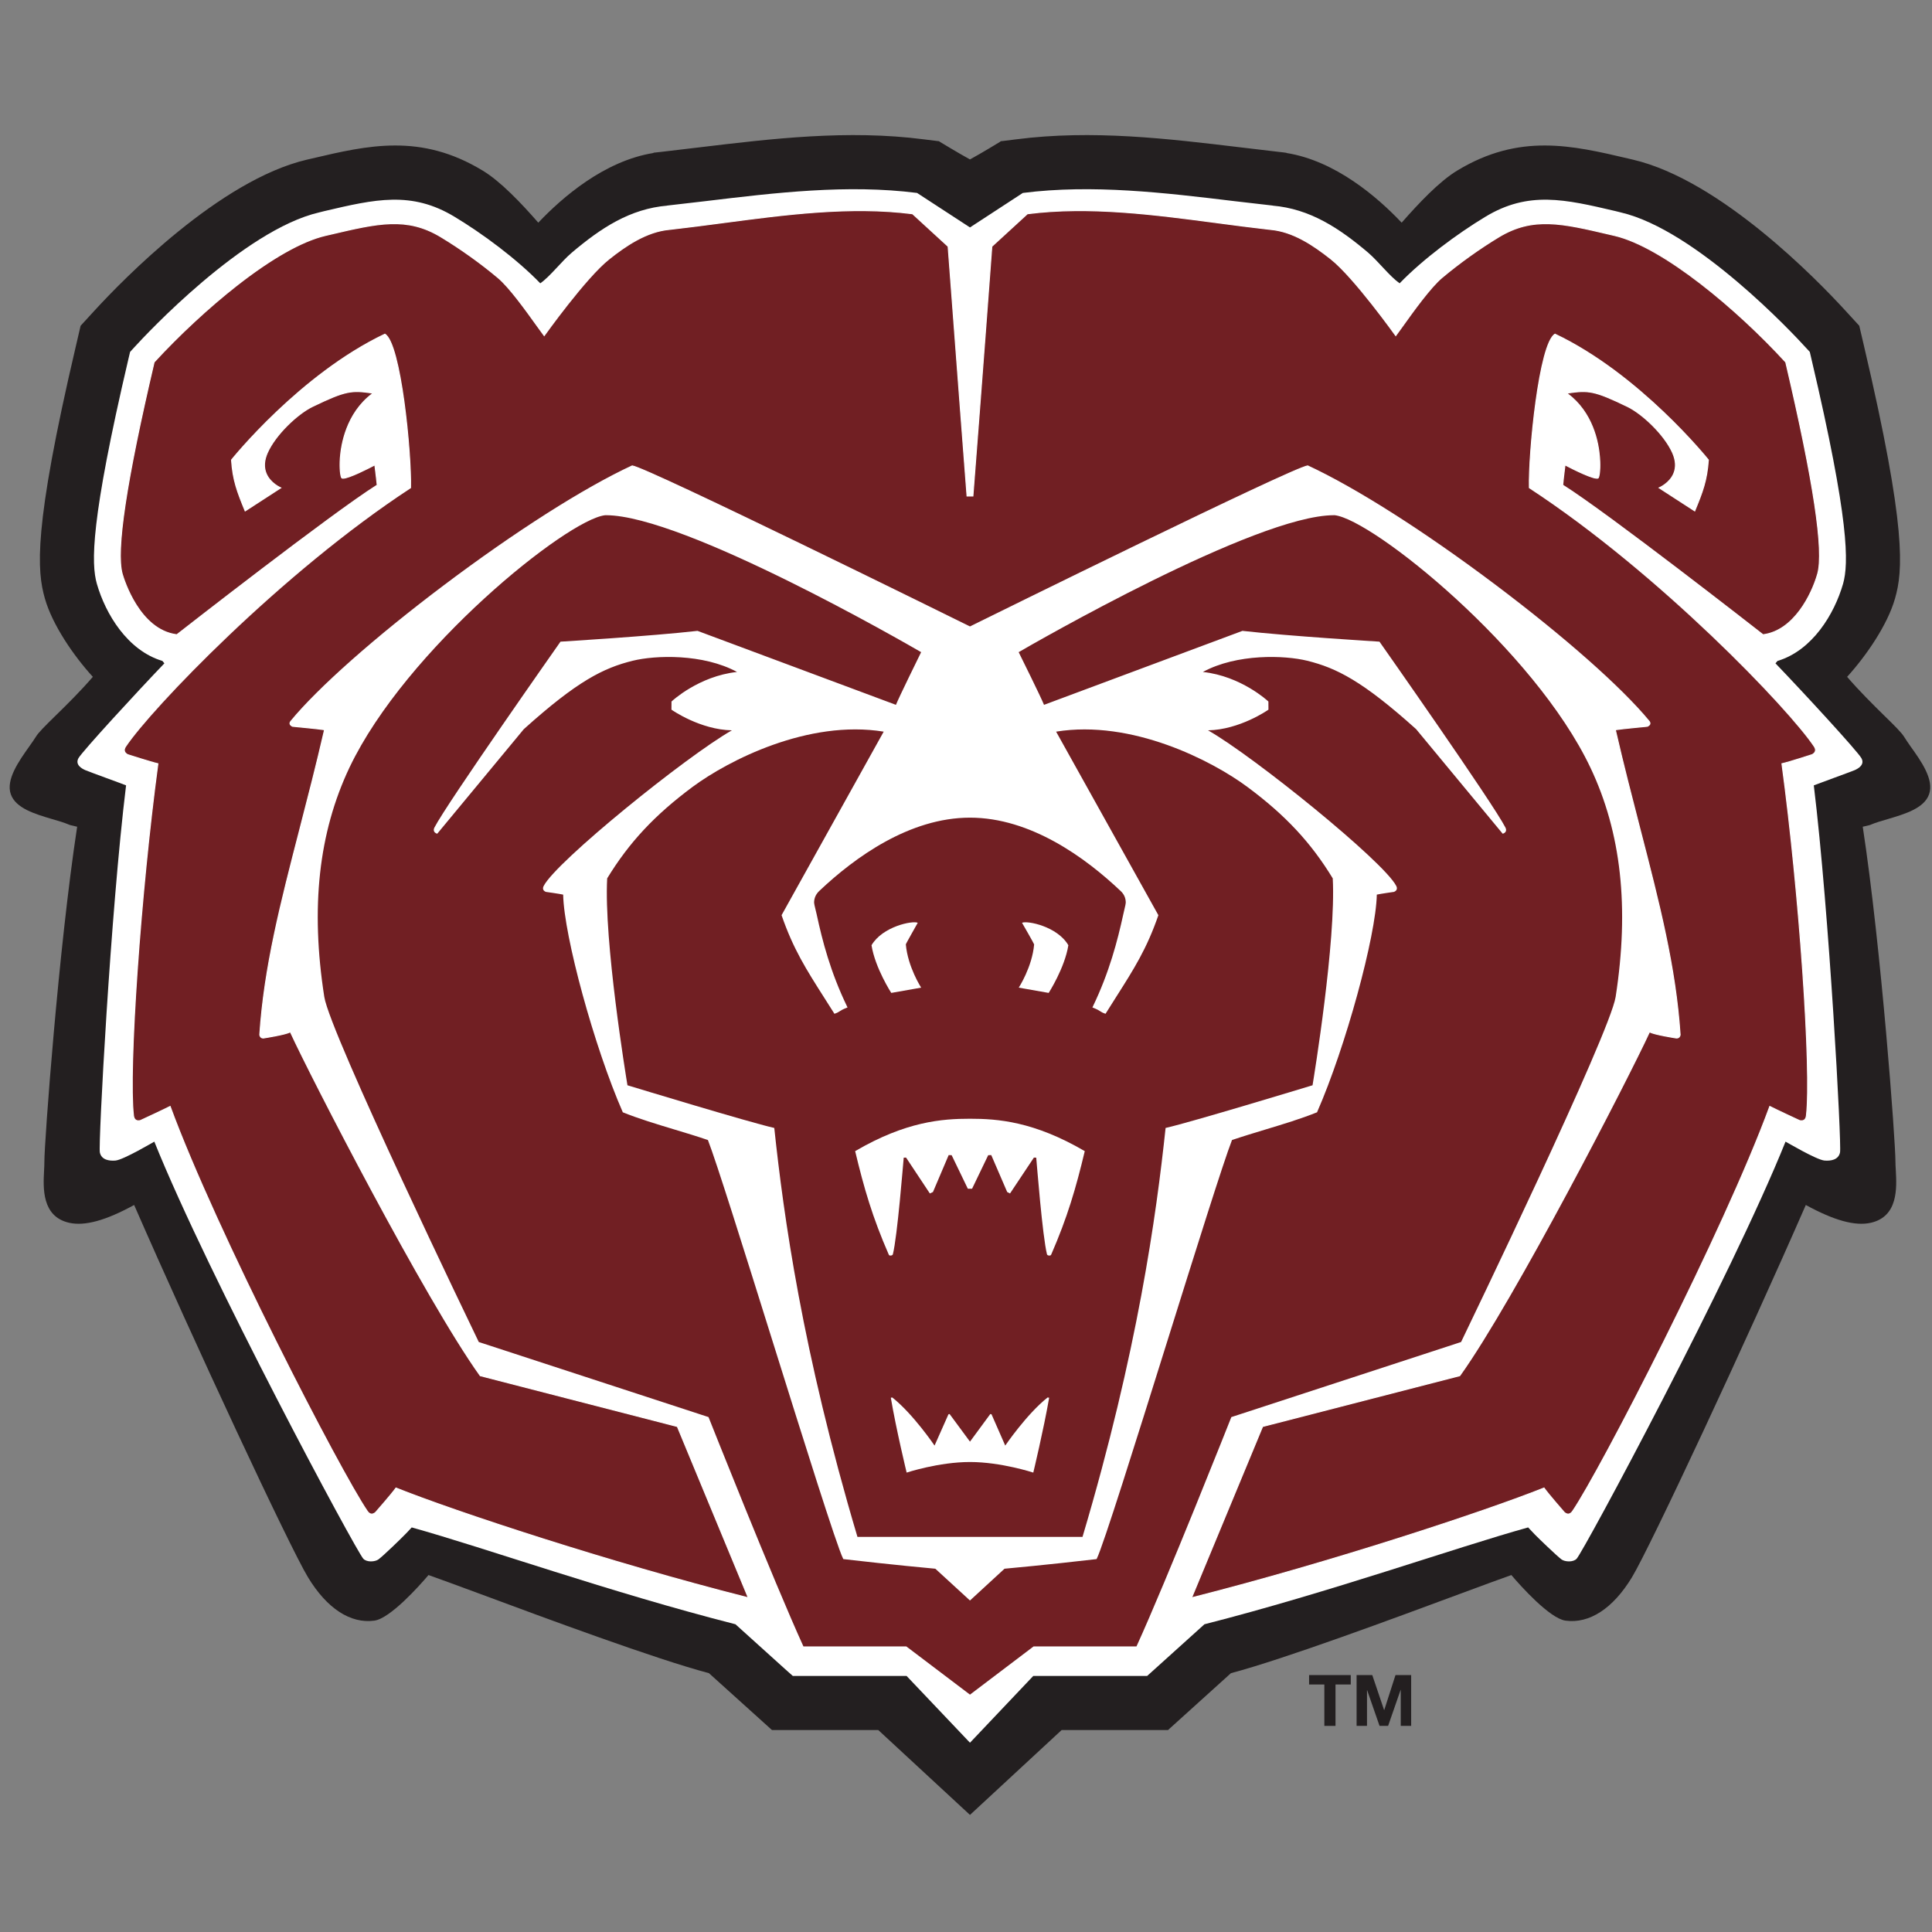 <?xml version="1.0" encoding="UTF-8"?>
<svg width="200px" height="200px" viewBox="0 0 200 200" version="1.1" xmlns="http://www.w3.org/2000/svg" xmlns:xlink="http://www.w3.org/1999/xlink">
    <rect x="0" y="0" width="200" height="200" fill="#808080" stroke="none"/>
    <!-- Generator: Sketch 54.1 (76490) - https://sketchapp.com -->
    <title>missouri-st</title>
    <desc>Created with Sketch.</desc>
    <g id="missouri-st" stroke="none" stroke-width="1" fill="none" fill-rule="evenodd">
        <g id="missouri-st_BGD" transform="translate(0, 0)">
            <g id="missouri-st" transform="translate(1, 13)">
                <g id="g10" transform="translate(99.5, 87.878) scale(-1, 1) rotate(-180) translate(-99.5, -87.878) translate(0, 0.878)" fill-rule="nonzero">
                    <g id="g12">
                        <path d="M30.76,171.347 L31.296,171.471 C37.074,172.829 42.533,174.114 48.947,170.23 C50.83,169.101 52.965,166.837 54.723,164.828 C57.198,167.44 61.556,171.225 66.648,172.04 L66.646,172.069 L67.378,172.148 L71.349,172.618 C78.924,173.525 86.747,174.471 94.636,173.453 L96.047,173.278 L96.199,173.262 L96.328,173.175 C96.354,173.162 98.236,172.015 99.412,171.374 C100.59,172.015 102.47,173.162 102.488,173.175 L102.614,173.262 L102.784,173.278 L104.187,173.453 C112.077,174.471 119.899,173.525 127.467,172.618 L131.445,172.148 C131.445,172.148 132.178,172.069 132.178,172.058 L132.178,172.04 C137.273,171.225 141.625,167.44 144.1,164.828 C145.864,166.837 147.993,169.101 149.865,170.23 C156.285,174.114 161.747,172.829 167.533,171.471 L168.058,171.347 C177.104,169.229 187.138,158.884 189.995,155.765 L191.471,154.156 L191.966,152.037 C196.405,133.112 195.991,128.754 195.167,125.905 C194.389,123.18 192.187,119.985 190.213,117.811 C191.46,116.362 192.855,114.98 193.997,113.856 C195.204,112.681 195.838,112.044 196.111,111.608 C196.276,111.329 196.529,110.984 196.782,110.608 C197.88,109.081 199.232,107.163 198.7,105.662 C198.194,104.198 196.183,103.61 194.412,103.084 C193.77,102.898 193.159,102.718 192.708,102.527 C192.61,102.473 192.481,102.444 191.831,102.295 C193.76,89.671 195.224,69.622 195.215,67.652 C195.215,67.378 195.234,67.056 195.255,66.708 C195.348,64.929 195.518,61.948 192.672,61.298 C191.047,60.932 188.882,61.525 185.937,63.139 C179.785,49.056 169.835,27.733 167.939,24.598 C165.975,21.359 163.526,19.771 161.059,20.111 C159.431,20.336 156.43,23.68 155.455,24.83 C154.504,24.5 152.547,23.773 150.16,22.891 C143.357,20.369 132.038,16.161 126.425,14.671 L120.113,8.968 L119.915,8.785 L119.621,8.785 L108.9,8.785 L99.412,0 L89.918,8.785 L78.914,8.785 L72.39,14.671 C66.78,16.161 55.455,20.369 48.664,22.891 C46.266,23.773 44.316,24.5 43.358,24.83 C42.383,23.68 39.389,20.336 37.757,20.111 C35.29,19.771 32.846,21.359 30.883,24.598 C28.98,27.733 19.033,49.056 12.886,63.139 C9.939,61.525 7.776,60.932 6.152,61.298 C3.304,61.948 3.469,64.929 3.563,66.708 C3.583,67.056 3.594,67.378 3.594,67.652 C3.594,69.622 5.058,89.671 6.987,102.295 C6.342,102.444 6.208,102.473 6.105,102.527 C5.656,102.718 5.058,102.898 4.406,103.084 C2.635,103.61 0.626,104.198 0.118,105.662 C-0.41,107.163 0.948,109.081 2.031,110.608 C2.294,110.984 2.542,111.329 2.715,111.608 C2.972,112.044 3.62,112.681 4.816,113.856 C5.966,114.98 7.363,116.362 8.611,117.811 C6.626,119.985 4.429,123.18 3.65,125.908 C2.833,128.754 2.413,133.112 6.852,152.037 L7.345,154.156 L8.82,155.765 C11.685,158.884 21.72,169.229 30.76,171.347" id="path14" fill="#231F20"></path>
                        <path d="M99.412,7.472 L92.847,14.387 L81.069,14.387 L80.285,15.084 L75.134,19.735 C62.138,23.046 49.303,27.62 41.62,29.76 C41.326,29.435 41.063,29.161 40.913,29.012 C40.498,28.584 38.727,26.862 38.178,26.449 C37.822,26.191 36.963,26.132 36.607,26.521 C35.87,27.308 20.601,55.703 14.975,69.696 C14.918,69.673 11.803,67.819 10.958,67.739 C10.303,67.685 9.498,67.799 9.336,68.582 C9.168,69.415 10.442,93.446 12.051,106.577 C11.77,106.699 8.194,107.993 7.842,108.148 C7.456,108.313 6.76,108.715 7.116,109.383 C7.497,110.076 13.196,116.27 16.016,119.209 L15.815,119.456 C12.211,120.534 9.931,124.296 9.026,127.444 C8.431,129.533 8.361,133.942 12.303,150.758 L12.468,151.45 L12.951,151.978 C14.077,153.216 24.2,164.067 32.036,165.888 L32.57,166.022 C37.809,167.251 41.593,168.141 46.06,165.434 C48.942,163.702 52.503,161.061 54.929,158.55 C55.961,159.271 57.08,160.775 58.188,161.721 C61.179,164.253 64.204,166.269 68.102,166.594 L68.033,166.594 L72.003,167.053 C79.244,167.925 86.723,168.822 93.935,167.905 L99.412,164.335 L104.883,167.905 C112.097,168.822 119.58,167.925 126.81,167.053 L130.79,166.594 L130.713,166.594 C134.611,166.269 137.644,164.253 140.635,161.721 C141.728,160.775 142.862,159.271 143.889,158.55 C146.313,161.061 149.884,163.702 152.758,165.434 C157.224,168.141 161.009,167.251 166.248,166.022 L166.784,165.888 C174.613,164.067 184.741,153.216 185.86,151.978 L186.35,151.45 L186.51,150.758 C190.465,133.942 190.382,129.533 189.794,127.444 C188.887,124.296 186.605,120.534 183.006,119.456 L182.796,119.209 C185.622,116.27 191.331,110.076 191.698,109.383 C192.063,108.715 191.368,108.313 190.985,108.148 C190.624,107.993 187.059,106.699 186.764,106.577 C188.366,93.446 189.65,69.415 189.48,68.582 C189.317,67.799 188.515,67.685 187.865,67.739 C187.02,67.819 183.9,69.673 183.838,69.696 C178.215,55.703 162.95,27.308 162.216,26.521 C161.855,26.132 160.994,26.191 160.643,26.449 C160.104,26.862 158.322,28.584 157.9,29.012 C157.758,29.161 157.502,29.435 157.193,29.76 C149.514,27.62 136.675,23.046 123.684,19.735 L118.528,15.084 L117.754,14.387 L116.697,14.387 L105.966,14.387 L99.412,7.472" id="path16" fill="#FFFFFF"></path>
                        <path d="M99.412,12.356 L92.796,17.365 L82.121,17.365 C78.98,24.237 72.29,41.12 72.29,41.12 L48.509,48.891 C48.509,48.891 33.101,80.765 32.495,84.674 C31.084,93.724 31.827,101.532 35.107,108.452 C40.877,120.565 57.58,134.153 61.631,134.618 C69.936,134.734 94.456,120.398 94.456,120.398 C94.456,120.398 92.066,115.542 91.79,114.815 L71.194,122.494 C66.393,121.947 57.064,121.38 57.064,121.38 C57.064,121.38 45.353,104.724 44.038,102.176 C43.837,101.769 44.237,101.66 44.237,101.66 L53.171,112.448 C58.469,117.218 61.249,118.755 64.49,119.554 C66.563,120.065 71.787,120.431 75.549,118.265 C71.426,117.915 68.59,115.223 68.59,115.223 L68.584,114.454 C68.584,114.454 71.653,112.289 75.061,112.35 C70.621,109.958 56.662,98.69 55.352,96.132 C55.141,95.738 55.537,95.622 55.537,95.622 C55.537,95.622 57.008,95.418 57.374,95.328 C57.425,91.259 60.437,79.858 63.531,72.793 C66.202,71.715 69.433,70.916 72.341,69.923 C74.205,65.171 85.073,29.105 86.35,26.552 C91.676,25.933 95.859,25.557 95.859,25.557 L99.412,22.298 L102.954,25.557 C102.954,25.557 107.152,25.933 112.468,26.552 C113.737,29.105 124.613,65.171 126.479,69.923 C129.393,70.916 132.619,71.715 135.282,72.793 C138.382,79.858 141.398,91.259 141.452,95.328 C141.81,95.418 143.27,95.622 143.27,95.622 C143.27,95.622 143.681,95.738 143.471,96.132 C142.166,98.69 128.202,109.958 123.759,112.35 C127.17,112.289 130.234,114.454 130.234,114.454 L130.228,115.223 C130.228,115.223 127.392,117.915 123.272,118.265 C127.026,120.431 132.26,120.065 134.333,119.554 C137.572,118.755 140.346,117.218 145.653,112.448 L154.583,101.66 C154.583,101.66 154.981,101.769 154.775,102.176 C153.475,104.724 141.761,121.38 141.761,121.38 C141.761,121.38 132.436,121.947 127.629,122.494 L107.033,114.815 C106.763,115.542 104.352,120.398 104.352,120.398 C104.352,120.398 128.89,134.734 137.183,134.618 C141.241,134.153 157.951,120.565 163.706,108.452 C166.997,101.532 167.728,93.724 166.326,84.674 C165.717,80.765 150.304,48.891 150.304,48.891 L126.526,41.12 C126.526,41.12 119.843,24.237 116.697,17.365 L106.023,17.365 L99.412,12.356" id="path18" fill="#711F23"></path>
                        <path d="M99.412,12.26 L99.365,12.295 L92.77,17.29 L82.072,17.29 L82.051,17.333 C79.013,23.984 72.568,40.212 72.232,41.058 L48.455,48.829 L48.441,48.858 C48.286,49.178 33.02,80.787 32.419,84.663 C30.975,93.928 31.832,101.72 35.038,108.485 C40.905,120.8 57.673,134.242 61.622,134.693 C61.655,134.693 61.689,134.694 61.722,134.694 C70.057,134.694 94.25,120.606 94.495,120.464 L94.555,120.428 L94.524,120.364 C94.5,120.316 92.133,115.504 91.861,114.789 L91.834,114.717 L71.184,122.416 C66.582,121.893 57.75,121.346 57.105,121.307 C56.543,120.506 45.377,104.604 44.106,102.142 C44.054,102.037 44.044,101.949 44.075,101.879 C44.106,101.812 44.17,101.771 44.213,101.751 L53.112,112.497 C58.681,117.511 61.4,118.871 64.472,119.629 C66.869,120.219 72.01,120.391 75.586,118.331 L75.797,118.21 L75.555,118.189 C71.703,117.862 68.947,115.444 68.665,115.189 L68.661,114.494 C68.993,114.269 71.816,112.425 74.919,112.425 C74.966,112.425 75.013,112.426 75.06,112.426 L75.097,112.283 C73.04,111.175 68.613,107.944 64.081,104.244 C59.323,100.36 56.004,97.238 55.42,96.098 C55.366,95.996 55.353,95.911 55.381,95.843 C55.425,95.737 55.557,95.696 55.559,95.695 C55.608,95.689 57.026,95.492 57.392,95.402 L57.449,95.388 L57.45,95.328 C57.503,91.1 60.656,79.559 63.588,72.852 C65.197,72.205 67.044,71.647 68.83,71.108 C70.005,70.753 71.218,70.387 72.365,69.995 L72.399,69.984 L72.412,69.952 C73.29,67.714 76.106,58.722 79.086,49.201 C82.331,38.835 85.685,28.119 86.4,26.623 C91.646,26.015 95.823,25.637 95.865,25.633 L95.891,25.631 L95.91,25.614 L99.412,22.401 L102.922,25.631 L102.948,25.633 C102.989,25.637 107.183,26.015 112.418,26.623 C113.124,28.112 116.456,38.747 119.678,49.036 C122.684,58.634 125.524,67.701 126.408,69.952 L126.421,69.984 L126.455,69.995 C127.594,70.384 128.8,70.748 129.964,71.1 C131.757,71.642 133.612,72.201 135.225,72.852 C138.161,79.556 141.319,91.097 141.376,95.329 L141.377,95.387 L141.434,95.402 C141.791,95.492 143.193,95.688 143.259,95.697 C143.257,95.697 143.394,95.74 143.439,95.848 C143.467,95.915 143.456,95.999 143.405,96.097 C142.821,97.238 139.502,100.36 134.743,104.244 C130.21,107.944 125.782,111.175 123.723,112.283 L123.76,112.426 C123.808,112.426 123.854,112.425 123.901,112.425 C127.008,112.425 129.825,114.269 130.157,114.494 L130.152,115.189 C129.871,115.444 127.115,117.862 123.265,118.189 L123.023,118.21 L123.233,118.331 C126.803,120.392 131.949,120.219 134.351,119.629 C137.415,118.872 140.132,117.513 145.704,112.505 L154.607,101.751 C154.65,101.772 154.713,101.812 154.741,101.878 C154.772,101.947 154.76,102.036 154.706,102.142 C153.451,104.604 142.283,120.506 141.72,121.307 C141.076,121.346 132.246,121.893 127.638,122.416 L106.988,114.717 L106.962,114.789 C106.696,115.504 104.308,120.315 104.283,120.364 L104.252,120.427 L104.313,120.464 C104.558,120.606 128.768,134.694 137.083,134.694 C137.118,134.694 137.15,134.694 137.183,134.693 C141.149,134.24 157.923,120.8 163.774,108.485 C166.981,101.74 167.84,93.948 166.4,84.663 C165.797,80.787 150.527,49.178 150.372,48.858 L150.358,48.829 L150.327,48.819 L126.584,41.058 C126.247,40.21 119.81,23.983 116.767,17.333 L116.746,17.29 L106.048,17.29 L99.412,12.26 Z M82.17,17.441 L92.821,17.441 L92.842,17.426 L99.412,12.451 L105.997,17.441 L116.648,17.441 C119.765,24.262 126.388,40.98 126.455,41.148 L126.468,41.182 L126.503,41.192 L150.25,48.953 C150.792,50.079 165.659,80.884 166.251,84.685 C167.684,93.94 166.829,101.704 163.637,108.419 C157.805,120.696 141.108,134.092 137.174,134.543 C137.141,134.543 137.108,134.543 137.075,134.543 C129.015,134.543 105.822,121.163 104.452,120.367 C104.74,119.786 106.725,115.779 107.077,114.913 L127.62,122.572 L127.638,122.569 C132.388,122.029 141.673,121.462 141.766,121.456 L141.803,121.454 L141.823,121.424 C141.941,121.257 153.555,104.734 154.842,102.211 C154.917,102.062 154.931,101.929 154.881,101.815 C154.804,101.643 154.613,101.589 154.605,101.587 L154.557,101.574 L154.524,101.612 L145.593,112.4 C140.054,117.378 137.354,118.73 134.316,119.48 C131.982,120.054 127.044,120.23 123.521,118.317 C127.491,117.886 130.253,115.305 130.281,115.278 L130.304,115.256 L130.309,114.415 L130.277,114.392 C130.248,114.371 127.331,112.337 124.054,112.275 C128.772,109.599 142.247,98.7 143.539,96.168 C143.613,96.027 143.626,95.899 143.579,95.787 C143.504,95.611 143.299,95.551 143.291,95.549 C143.267,95.545 141.954,95.361 141.527,95.268 C141.442,90.967 138.284,79.445 135.352,72.762 L135.339,72.734 L135.311,72.722 C133.684,72.065 131.815,71.5 130.008,70.954 C128.857,70.605 127.665,70.245 126.537,69.863 C125.64,67.563 122.814,58.54 119.823,48.991 C116.571,38.606 113.207,27.869 112.537,26.519 L112.519,26.482 L112.477,26.476 C107.434,25.89 103.349,25.516 102.986,25.484 L99.412,22.195 L99.36,22.241 L95.826,25.484 C95.465,25.516 91.393,25.89 86.34,26.476 L86.299,26.482 L86.281,26.519 C85.603,27.875 82.216,38.694 78.94,49.154 C75.975,58.627 73.173,67.576 72.283,69.863 C71.148,70.25 69.948,70.612 68.787,70.962 C66.986,71.505 65.125,72.067 63.502,72.722 L63.473,72.734 L63.461,72.762 C60.533,79.448 57.38,90.97 57.298,95.268 C56.864,95.361 55.541,95.545 55.528,95.547 C55.508,95.551 55.314,95.61 55.24,95.784 C55.193,95.896 55.208,96.026 55.285,96.169 C56.583,98.703 70.055,109.601 74.766,112.275 C71.49,112.336 68.57,114.371 68.541,114.392 L68.508,114.415 L68.513,115.256 L68.537,115.278 C68.565,115.305 71.327,117.886 75.299,118.317 C71.773,120.229 66.838,120.055 64.508,119.48 C61.46,118.729 58.759,117.376 53.221,112.392 L44.264,101.574 L44.217,101.587 C44.208,101.589 44.014,101.644 43.937,101.816 C43.885,101.929 43.897,102.062 43.97,102.21 C45.272,104.734 56.885,121.257 57.001,121.424 L57.022,121.454 L57.06,121.456 C57.153,121.462 66.441,122.029 71.185,122.569 L71.203,122.572 L71.22,122.566 L91.746,114.913 C92.1,115.777 94.07,119.787 94.356,120.367 C92.99,121.161 69.811,134.543 61.731,134.543 C61.698,134.543 61.665,134.543 61.632,134.541 C57.713,134.092 41.024,120.696 35.175,108.419 C31.983,101.684 31.131,93.92 32.57,84.685 C33.159,80.884 48.02,50.079 48.564,48.953 L72.347,41.182 L72.36,41.148 C72.427,40.98 79.058,24.262 82.17,17.441 L82.17,17.441 Z" id="path20" fill="#FFFFFF"></path>
                        <path d="M99.412,28.703 L87.706,28.703 C81.982,47.922 80.032,62.139 79.084,71.05 C76.329,71.679 63.887,75.472 63.887,75.472 C63.887,75.472 61.409,90.233 61.78,96.973 C64.173,100.897 66.906,103.697 70.652,106.482 C74.409,109.267 82.827,113.511 90.599,112.196 L79.991,93.131 C81.404,89.042 83.044,86.799 85.411,83.024 C85.945,83.207 85.793,83.302 86.633,83.627 C84.908,87.191 84.075,90.383 83.472,93.183 C83.317,93.861 83.199,94.271 83.199,94.436 C83.199,94.952 83.413,95.377 83.761,95.704 C88.18,99.887 93.724,103.311 99.412,103.311 C105.102,103.311 110.638,99.887 115.052,95.704 C115.413,95.377 115.614,94.952 115.614,94.436 C115.614,94.271 115.501,93.861 115.351,93.183 C114.738,90.383 113.907,87.191 112.19,83.627 C113.025,83.302 112.876,83.207 113.412,83.024 C115.768,86.799 117.418,89.042 118.832,93.131 L108.209,112.196 C116.001,113.511 124.414,109.267 128.166,106.482 C131.92,103.697 134.653,100.897 137.04,96.973 C137.411,90.233 134.941,75.472 134.941,75.472 C134.941,75.472 122.488,71.679 119.732,71.05 C118.783,62.139 116.836,47.922 111.117,28.703 L99.412,28.703" id="path22" fill="#711F23"></path>
                        <path d="M111.174,28.627 L87.649,28.627 L87.632,28.681 C81.904,47.914 79.969,62.031 79.014,70.988 C76.185,71.646 63.988,75.361 63.864,75.399 L63.82,75.413 L63.811,75.459 C63.787,75.608 61.337,90.306 61.704,96.977 L61.715,97.013 C63.998,100.757 66.657,103.608 70.607,106.543 C74.325,109.298 82.73,113.604 90.612,112.271 L90.717,112.253 L90.666,112.159 L80.074,93.124 C81.269,89.678 82.606,87.578 84.454,84.677 C84.77,84.182 85.099,83.665 85.443,83.116 C85.639,83.188 85.727,83.246 85.835,83.317 C85.965,83.402 86.126,83.508 86.528,83.669 C84.8,87.262 83.976,90.485 83.397,93.167 C83.347,93.387 83.3,93.58 83.26,93.745 C83.174,94.101 83.122,94.316 83.122,94.436 C83.122,94.941 83.325,95.4 83.709,95.76 C87.385,99.239 93.095,103.387 99.412,103.387 C105.729,103.387 111.432,99.239 115.105,95.76 C115.493,95.407 115.69,94.962 115.69,94.436 C115.69,94.315 115.64,94.095 115.555,93.732 C115.517,93.571 115.473,93.382 115.426,93.167 C114.833,90.464 113.997,87.224 112.294,83.669 C112.691,83.509 112.853,83.403 112.983,83.318 C113.093,83.247 113.18,83.189 113.38,83.116 C113.743,83.697 114.09,84.243 114.421,84.764 C116.246,87.636 117.566,89.713 118.749,93.124 L108.09,112.253 L108.196,112.271 C116.104,113.603 124.498,109.3 128.211,106.543 C132.166,103.61 134.825,100.76 137.105,97.012 L137.117,96.977 C137.484,90.306 135.04,75.608 135.016,75.459 L135.009,75.413 L134.964,75.399 C134.84,75.361 122.632,71.646 119.801,70.988 C118.846,62.026 116.911,47.905 111.191,28.681 L111.174,28.627 Z M87.763,28.779 L111.061,28.779 C116.777,48.003 118.703,62.113 119.656,71.058 L119.662,71.112 L119.715,71.125 C122.354,71.727 134.048,75.279 134.875,75.531 C135.027,76.452 137.316,90.474 136.966,96.95 C134.7,100.67 132.053,103.504 128.12,106.421 C124.444,109.15 116.154,113.407 108.328,112.138 L118.914,93.138 L118.904,93.106 C117.713,89.66 116.386,87.572 114.549,84.682 C114.209,84.145 113.852,83.583 113.477,82.984 L113.444,82.933 L113.387,82.952 C113.128,83.041 113.023,83.111 112.899,83.19 C112.76,83.282 112.601,83.385 112.163,83.557 L112.085,83.586 L112.121,83.661 C113.843,87.232 114.682,90.486 115.276,93.199 C115.324,93.415 115.368,93.605 115.406,93.768 C115.483,94.095 115.538,94.332 115.538,94.436 C115.538,94.916 115.357,95.325 115.001,95.648 C111.347,99.11 105.678,103.235 99.412,103.235 C93.145,103.235 87.47,99.11 83.813,95.649 C83.457,95.313 83.275,94.905 83.275,94.436 C83.275,94.334 83.331,94.102 83.409,93.78 C83.449,93.615 83.495,93.422 83.547,93.2 C84.127,90.507 84.955,87.269 86.701,83.661 L86.737,83.586 L86.66,83.557 C86.215,83.385 86.058,83.281 85.919,83.189 C85.796,83.109 85.69,83.039 85.435,82.952 L85.378,82.933 L85.347,82.984 C84.991,83.551 84.65,84.085 84.326,84.594 C82.467,87.514 81.123,89.624 79.919,93.106 L79.909,93.138 L79.924,93.168 L90.48,112.138 C82.668,113.412 74.379,109.15 70.697,106.421 C66.771,103.502 64.125,100.668 61.855,96.95 C61.504,90.473 63.802,76.451 63.954,75.531 C64.78,75.279 76.464,71.727 79.1,71.125 L79.153,71.112 L79.159,71.058 C80.111,62.117 82.038,48.012 87.763,28.779 L87.763,28.779 Z" id="path24" fill="#FFFFFF"></path>
                        <path d="M99.19,64.821 L97.514,68.294 L97.207,68.304 L95.58,64.48 L95.258,64.331 L92.796,68.044 L92.553,68.038 C92.489,67.399 91.903,59.922 91.428,58.029 C91.383,57.877 91.032,57.856 91.006,57.998 C89.32,61.861 88.448,64.846 87.525,68.714 C92.801,71.798 96.544,72.066 99.412,72.066 C102.269,72.066 106.012,71.798 111.295,68.714 C110.372,64.846 109.498,61.861 107.817,57.998 C107.781,57.856 107.425,57.877 107.384,58.029 C106.91,59.922 106.332,67.399 106.27,68.038 L106.028,68.044 L103.557,64.331 L103.264,64.48 L101.614,68.304 L101.299,68.294 L99.628,64.821 L99.19,64.821" id="path26" fill="#FFFFFF"></path>
                        <path d="M99.412,36.531 C96.168,36.531 92.855,35.435 92.855,35.435 C92.855,35.435 91.774,39.893 91.218,43.183 L91.367,43.214 C93.528,41.507 95.745,38.232 95.745,38.232 L97.184,41.471 L97.302,41.499 L99.412,38.64 L101.516,41.499 L101.642,41.471 L103.062,38.232 C103.062,38.232 105.29,41.507 107.451,43.214 L107.608,43.183 C107.038,39.893 105.966,35.435 105.966,35.435 C105.966,35.435 102.645,36.531 99.412,36.531" id="path28" fill="#FFFFFF"></path>
                        <path d="M99.107,136.531 C99.107,136.531 98.017,150.722 97.148,162.371 L93.466,165.749 C85.267,166.801 76.51,165.043 68.326,164.129 C66.102,163.945 64.052,162.66 62.061,161.077 C59.617,159.154 55.337,153.135 55.337,153.135 C54.496,154.244 52.052,157.885 50.551,159.138 C48.746,160.653 46.637,162.154 44.646,163.356 C41.011,165.552 38.005,164.746 32.665,163.496 C27.31,162.238 19.461,155.307 14.954,150.389 C13.227,143.023 10.749,131.632 11.654,128.455 C12.164,126.686 13.943,122.582 17.306,122.171 C17.306,122.171 33.266,134.651 38.044,137.654 C38.072,137.621 37.804,139.753 37.804,139.753 C37.804,139.753 34.679,138.098 34.385,138.405 C34.075,138.706 33.689,144.308 37.639,147.179 C35.411,147.498 34.864,147.498 31.345,145.797 C29.831,145.065 27.519,142.923 26.67,140.997 C25.543,138.418 28.062,137.377 28.062,137.377 L24.381,134.989 C23.556,136.99 23.104,138.176 22.968,140.264 C22.968,140.264 29.976,149.067 38.845,153.284 C40.441,152.37 41.593,141.073 41.499,137.386 C27.975,128.548 14.573,114.465 12.004,110.608 C11.602,110.009 12.231,109.751 12.231,109.751 C12.231,109.751 14.629,108.978 15.346,108.818 C13.472,94.921 12.288,76.996 12.819,72.391 C12.907,71.658 13.541,71.883 13.541,71.883 C13.541,71.883 15.952,72.999 16.612,73.34 C21.441,60.174 34.405,35.249 37.022,31.441 C37.427,30.835 37.891,31.327 37.891,31.327 C37.891,31.327 39.562,33.225 39.99,33.839 C46.235,31.34 62.288,26.06 76.464,22.473 L69.118,40.207 L48.716,45.467 C42.93,53.553 30.966,76.895 29.058,81.062 C28.63,80.791 26.387,80.443 26.387,80.443 C26.387,80.443 25.979,80.311 25.892,80.752 C26.552,90.744 29.775,100.062 32.598,112.33 C32.219,112.418 29.29,112.691 29.29,112.691 C29.29,112.691 28.831,112.866 29.112,113.212 C35.055,120.441 53.81,134.705 64.448,139.65 C66.094,139.423 99.412,122.973 99.412,122.973 C99.412,122.973 132.73,139.423 134.37,139.65 C145.013,134.705 163.762,120.441 169.714,113.212 C169.992,112.866 169.523,112.691 169.523,112.691 C169.523,112.691 166.605,112.418 166.218,112.33 C169.043,100.062 172.267,90.744 172.927,80.752 C172.838,80.311 172.429,80.443 172.429,80.443 C172.429,80.443 170.183,80.791 169.754,81.062 C167.842,76.895 155.893,53.553 150.114,45.467 L129.705,40.207 L122.349,22.473 C136.525,26.06 152.583,31.34 158.838,33.839 C159.266,33.225 160.927,31.327 160.927,31.327 C160.927,31.327 161.386,30.835 161.798,31.441 C164.413,35.249 177.382,60.174 182.209,73.34 C182.869,72.999 185.277,71.883 185.277,71.883 C185.277,71.883 185.922,71.658 185.999,72.391 C186.529,76.996 185.347,94.921 183.467,108.818 C184.199,108.978 186.577,109.751 186.577,109.751 C186.577,109.751 187.211,110.009 186.813,110.608 C184.256,114.465 170.841,128.548 157.32,137.386 C157.224,141.073 158.376,152.37 159.975,153.284 C168.848,149.067 175.851,140.264 175.851,140.264 C175.706,138.176 175.262,136.99 174.437,134.989 L170.755,137.377 C170.755,137.377 173.282,138.418 172.153,140.997 C171.296,142.923 168.994,145.065 167.476,145.797 C163.959,147.498 163.407,147.498 161.179,147.179 C165.127,144.308 164.743,138.706 164.441,138.405 C164.135,138.098 161.009,139.753 161.009,139.753 C161.009,139.753 160.743,137.621 160.778,137.654 C165.56,134.651 181.508,122.171 181.508,122.171 C184.875,122.582 186.659,126.686 187.159,128.455 C188.071,131.632 185.587,143.023 183.859,150.389 C179.362,155.307 171.504,162.238 166.156,163.496 C160.816,164.746 157.81,165.552 154.166,163.356 C152.178,162.154 150.074,160.653 148.272,159.138 C146.768,157.885 144.317,154.244 143.486,153.135 C143.486,153.135 139.204,159.154 136.764,161.077 C134.764,162.66 132.709,163.945 130.486,164.129 C122.292,165.043 113.546,166.801 105.357,165.749 L101.675,162.371 C100.814,150.722 99.716,136.531 99.716,136.531 L99.107,136.531" id="path30" fill="#711F23"></path>
                        <path d="M122.262,22.398 L122.302,22.493 L129.667,40.25 L129.692,40.256 L150.082,45.513 C155.733,53.426 167.625,76.544 169.708,81.082 L169.733,81.136 L169.782,81.105 C170.195,80.843 172.415,80.497 172.437,80.493 C172.445,80.491 172.605,80.442 172.726,80.517 C172.801,80.56 172.851,80.641 172.875,80.756 C172.411,87.767 170.7,94.387 168.718,102.053 C167.879,105.304 167.009,108.667 166.169,112.319 L166.157,112.368 L166.206,112.379 C166.586,112.465 169.314,112.722 169.512,112.74 C169.543,112.755 169.711,112.83 169.745,112.956 C169.764,113.023 169.74,113.099 169.674,113.18 C166.829,116.636 160.884,121.895 153.77,127.247 C146.418,132.779 139.345,137.281 134.362,139.597 C132.578,139.286 99.766,123.092 99.433,122.928 L99.412,122.917 L99.389,122.928 C99.057,123.092 66.245,139.286 64.455,139.597 C59.472,137.279 52.401,132.779 45.05,127.247 C37.934,121.893 31.99,116.634 29.151,113.179 C29.084,113.097 29.059,113.02 29.077,112.952 C29.11,112.828 29.269,112.755 29.302,112.74 C29.501,112.722 32.237,112.465 32.609,112.379 L32.659,112.368 L32.648,112.319 C31.805,108.662 30.936,105.295 30.095,102.039 C28.116,94.379 26.406,87.763 25.942,80.756 C25.967,80.641 26.016,80.56 26.091,80.517 C26.214,80.442 26.37,80.491 26.371,80.492 C26.401,80.497 28.616,80.843 29.03,81.105 L29.079,81.136 L29.104,81.082 C31.17,76.572 43.029,53.509 48.745,45.513 L69.155,40.25 L69.165,40.227 L76.549,22.4 L76.451,22.424 C62.162,26.039 46.13,31.331 40.008,33.777 C39.55,33.135 37.946,31.312 37.929,31.294 C37.92,31.284 37.732,31.088 37.482,31.088 C37.469,31.088 37.456,31.089 37.443,31.089 C37.269,31.105 37.114,31.213 36.98,31.412 C34.2,35.458 21.319,60.39 16.584,73.269 C15.865,72.904 13.586,71.848 13.562,71.836 C13.547,71.831 13.268,71.733 13.038,71.878 C12.889,71.97 12.798,72.141 12.769,72.385 C12.214,77.196 13.462,95.21 15.289,108.779 C14.528,108.958 12.239,109.695 12.216,109.703 C12.2,109.71 11.92,109.827 11.84,110.09 C11.789,110.256 11.83,110.44 11.962,110.636 C14.529,114.491 28.035,128.642 41.448,137.414 C41.541,141.27 40.366,152.253 38.843,153.228 C30.269,149.141 23.356,140.664 23.02,140.248 C23.156,138.193 23.613,136.986 24.404,135.065 L27.957,137.369 C27.686,137.5 26.857,137.963 26.497,138.859 C26.237,139.504 26.279,140.23 26.624,141.016 C27.465,142.929 29.776,145.094 31.323,145.843 C34.868,147.558 35.401,147.552 37.645,147.23 L37.769,147.212 L37.668,147.138 C34.9,145.125 34.377,141.801 34.281,140.465 C34.198,139.324 34.33,138.529 34.42,138.441 C34.603,138.25 36.495,139.118 37.78,139.799 L37.845,139.832 L37.854,139.76 C38.121,137.633 38.112,137.629 38.065,137.608 L38.063,137.608 C33.334,134.631 17.496,122.256 17.337,122.132 L17.32,122.118 L17.299,122.121 C13.4,122.596 11.777,127.844 11.605,128.441 C10.922,130.838 12.001,138.021 14.904,150.401 L14.908,150.415 L14.916,150.424 C18.802,154.663 26.909,162.195 32.653,163.545 L33.16,163.663 C38.132,164.83 41.136,165.538 44.673,163.399 C46.698,162.177 48.797,160.677 50.584,159.176 C51.766,158.19 53.492,155.781 54.634,154.187 C54.914,153.798 55.157,153.459 55.335,153.221 C55.779,153.839 59.734,159.31 62.029,161.117 C65.19,163.63 67.053,164.074 68.322,164.181 C70.117,164.38 71.98,164.627 73.782,164.865 C80.311,165.728 87.062,166.622 93.472,165.799 L93.488,165.797 L93.5,165.786 L97.197,162.395 L97.198,162.375 C98.032,151.191 99.084,137.493 99.155,136.582 L99.669,136.582 C99.739,137.492 100.797,151.191 101.625,162.375 L101.626,162.395 L101.64,162.408 L105.335,165.797 L105.351,165.799 C111.739,166.62 118.488,165.729 125.011,164.867 C126.818,164.627 128.688,164.382 130.491,164.18 C132.888,163.98 135.023,162.519 136.796,161.117 C139.086,159.311 143.043,153.84 143.488,153.222 C143.649,153.439 143.865,153.743 144.114,154.09 C145.205,155.616 147.03,158.169 148.239,159.178 C150.026,160.68 152.123,162.181 154.14,163.399 C157.686,165.537 160.688,164.83 165.661,163.663 L166.166,163.545 C171.183,162.364 178.873,155.917 183.896,150.424 L183.905,150.415 L183.908,150.401 C186.813,138.011 187.894,130.827 187.208,128.441 C186.595,126.277 184.708,122.51 181.513,122.121 L181.493,122.118 L181.476,122.132 C181.316,122.256 165.493,134.63 160.758,137.607 L160.754,137.609 C160.71,137.629 160.694,137.638 160.958,139.76 L160.968,139.832 L161.032,139.799 C162.536,139.002 164.234,138.263 164.405,138.441 C164.496,138.533 164.627,139.349 164.535,140.516 C164.407,142.164 163.794,145.215 161.15,147.138 L161.048,147.212 L161.172,147.23 C163.418,147.552 163.954,147.558 167.497,145.843 C169.036,145.101 171.347,142.936 172.199,141.016 C172.544,140.231 172.587,139.505 172.327,138.862 C171.964,137.963 171.133,137.5 170.861,137.369 L174.415,135.065 C175.199,136.972 175.651,138.17 175.799,140.248 C175.461,140.665 168.552,149.141 159.978,153.228 C158.454,152.255 157.277,141.27 157.369,137.414 C170.825,128.613 184.309,114.478 186.855,110.636 C186.985,110.441 187.024,110.258 186.973,110.092 C186.892,109.828 186.607,109.71 186.595,109.705 C186.569,109.695 184.298,108.957 183.523,108.779 C185.32,95.47 186.594,77.117 186.049,72.385 C186.024,72.143 185.935,71.973 185.787,71.88 C185.56,71.731 185.271,71.831 185.259,71.835 C185.232,71.848 182.954,72.904 182.238,73.269 C177.513,60.414 164.627,35.471 161.84,31.412 C161.703,31.211 161.546,31.103 161.37,31.089 C161.106,31.067 160.896,31.284 160.888,31.293 C160.873,31.312 159.278,33.136 158.82,33.777 C152.681,31.33 136.636,26.036 122.362,22.424 L122.262,22.398 Z M39.971,33.901 L40.009,33.887 C46.086,31.454 62.088,26.168 76.379,22.548 L69.081,40.165 L48.685,45.422 L48.674,45.438 C42.979,53.397 31.166,76.356 29.035,80.991 C28.507,80.723 26.483,80.407 26.394,80.393 C26.395,80.391 26.204,80.331 26.04,80.427 C25.938,80.488 25.871,80.594 25.842,80.742 L25.841,80.756 C26.305,87.775 28.015,94.397 29.996,102.065 C30.833,105.305 31.699,108.655 32.537,112.291 C32.009,112.385 29.313,112.637 29.285,112.64 L29.272,112.643 C29.262,112.647 29.029,112.738 28.979,112.925 C28.952,113.028 28.984,113.134 29.072,113.244 C31.917,116.704 37.867,121.969 44.989,127.328 C52.352,132.869 59.437,137.377 64.427,139.696 L64.441,139.703 L64.455,139.7 C66.082,139.477 97.757,123.847 99.412,123.03 C101.065,123.847 132.741,139.477 134.363,139.7 L134.378,139.703 L134.391,139.696 C139.382,137.378 146.467,132.87 153.832,127.328 C160.95,121.971 166.903,116.706 169.753,113.244 C169.84,113.135 169.871,113.029 169.843,112.928 C169.791,112.738 169.551,112.647 169.541,112.643 L169.529,112.64 C169.5,112.637 166.811,112.385 166.28,112.29 C167.116,108.66 167.982,105.315 168.817,102.079 C170.8,94.405 172.512,87.778 172.977,80.756 L172.978,80.749 L172.977,80.742 C172.947,80.594 172.881,80.488 172.778,80.429 C172.618,80.334 172.421,80.391 172.413,80.394 C172.331,80.407 170.305,80.723 169.778,80.991 C167.629,76.33 155.785,53.313 150.154,45.438 L150.144,45.422 L150.125,45.418 L129.742,40.165 L122.435,22.548 C136.708,26.164 152.726,31.453 158.818,33.887 L158.857,33.901 L158.879,33.869 C159.3,33.264 160.948,31.38 160.965,31.361 C160.965,31.36 161.127,31.19 161.335,31.19 C161.344,31.19 161.353,31.19 161.364,31.191 C161.505,31.201 161.638,31.295 161.756,31.469 C164.544,35.532 177.456,60.524 182.161,73.358 L182.181,73.412 L182.232,73.385 C182.883,73.048 185.274,71.939 185.299,71.929 L185.299,71.929 C185.299,71.929 185.545,71.847 185.735,71.965 C185.855,72.043 185.926,72.187 185.949,72.396 C186.494,77.127 185.216,95.505 183.416,108.811 L183.41,108.858 L183.456,108.868 C184.177,109.025 186.536,109.792 186.561,109.8 L186.561,109.8 C186.56,109.8 186.809,109.904 186.877,110.123 C186.917,110.258 186.883,110.411 186.771,110.579 C184.226,114.418 170.743,128.55 157.291,137.344 L157.269,137.358 L157.269,137.386 C157.179,140.863 158.273,152.37 159.95,153.328 L159.972,153.343 L159.997,153.331 C168.778,149.156 175.819,140.384 175.89,140.296 L175.902,140.28 L175.901,140.261 C175.753,138.135 175.291,136.924 174.483,134.969 L174.461,134.912 L174.411,134.947 L170.647,137.386 L170.735,137.423 C170.746,137.428 171.823,137.883 172.232,138.9 C172.482,139.518 172.44,140.215 172.107,140.976 C171.262,142.875 168.977,145.016 167.453,145.752 C164.003,147.422 163.428,147.448 161.31,147.146 C163.902,145.195 164.507,142.168 164.635,140.524 C164.722,139.434 164.62,138.512 164.477,138.368 C164.177,138.067 161.703,139.331 161.051,139.674 C160.957,138.923 160.832,137.859 160.825,137.684 C165.512,134.734 180.925,122.69 181.521,122.225 C184.651,122.621 186.507,126.333 187.11,128.468 C187.791,130.837 186.712,138 183.813,150.366 C178.8,155.844 171.135,162.271 166.144,163.446 L165.637,163.564 C160.688,164.726 157.702,165.428 154.191,163.312 C152.18,162.096 150.088,160.599 148.304,159.1 C147.105,158.099 145.284,155.551 144.197,154.03 C143.926,153.651 143.692,153.327 143.527,153.105 L143.485,153.05 L143.446,153.106 C143.402,153.166 139.139,159.139 136.734,161.038 C134.973,162.43 132.853,163.881 130.482,164.078 C128.676,164.28 126.807,164.527 124.998,164.766 C118.488,165.626 111.755,166.517 105.379,165.7 L101.724,162.347 C100.874,150.834 99.778,136.669 99.766,136.527 L99.762,136.479 L99.059,136.479 L99.057,136.527 C99.046,136.669 97.957,150.834 97.099,162.347 L93.444,165.7 C87.057,166.517 80.314,165.626 73.795,164.764 C71.993,164.527 70.129,164.28 68.332,164.079 C65.941,163.88 63.741,162.349 62.093,161.038 C59.682,159.139 55.421,153.166 55.378,153.106 L55.338,153.05 L55.296,153.105 C55.114,153.345 54.854,153.708 54.552,154.128 C53.412,155.719 51.69,158.121 50.518,159.098 C48.736,160.597 46.641,162.092 44.62,163.312 C41.118,165.43 38.132,164.726 33.183,163.564 L32.676,163.446 C30.288,162.884 27.123,161.096 23.523,158.275 C20.653,156.025 17.548,153.142 15.001,150.366 C12.103,138.011 11.025,130.848 11.703,128.469 C11.873,127.88 13.472,122.708 17.291,122.225 C17.887,122.69 33.311,134.733 37.995,137.683 C37.985,137.86 37.856,138.923 37.763,139.674 C37.181,139.369 35.147,138.322 34.511,138.322 C34.435,138.322 34.38,138.338 34.348,138.37 C34.207,138.508 34.102,139.405 34.179,140.471 C34.276,141.806 34.793,145.101 37.509,147.146 C35.393,147.447 34.821,147.42 31.367,145.752 C29.836,145.011 27.55,142.867 26.717,140.976 C26.384,140.215 26.341,139.516 26.591,138.896 C27.001,137.88 28.071,137.428 28.082,137.423 L28.171,137.386 L28.09,137.333 L24.356,134.912 L24.333,134.969 C23.521,136.94 23.054,138.157 22.917,140.261 L22.915,140.28 L22.928,140.296 C22.998,140.384 30.044,149.156 38.823,153.331 L38.847,153.343 L38.87,153.328 C40.546,152.368 41.639,140.863 41.549,137.386 L41.549,137.358 L41.526,137.344 C28.117,128.58 14.611,114.431 12.047,110.579 C11.933,110.41 11.896,110.256 11.937,110.12 C12.002,109.904 12.248,109.8 12.25,109.798 C12.271,109.792 14.65,109.025 15.357,108.868 L15.403,108.857 L15.396,108.811 C13.6,95.495 12.325,77.118 12.869,72.397 C12.895,72.186 12.969,72.04 13.091,71.964 C13.278,71.846 13.522,71.932 13.524,71.931 C13.544,71.939 15.937,73.048 16.589,73.385 L16.639,73.412 L16.659,73.358 C21.376,60.501 34.282,35.519 37.064,31.469 C37.18,31.296 37.31,31.203 37.451,31.191 C37.461,31.19 37.472,31.19 37.482,31.19 C37.689,31.19 37.853,31.361 37.854,31.362 C37.87,31.38 39.527,33.264 39.948,33.869 L39.971,33.901 L39.971,33.901 Z" id="path32" fill="#FFFFFF"></path>
                        <path d="M92.772,90.114 C92.976,87.773 94.358,85.638 94.358,85.638 L91.263,85.092 C91.263,85.092 89.593,87.67 89.219,90.027 C90.359,91.976 93.479,92.6 94.005,92.352 C93.982,92.293 92.764,90.176 92.772,90.114" id="path34" fill="#FFFFFF"></path>
                        <path d="M106.053,90.114 C105.852,87.773 104.46,85.638 104.46,85.638 L107.559,85.092 C107.559,85.092 109.22,87.67 109.596,90.027 C108.467,91.976 105.342,92.6 104.8,92.352 C104.837,92.293 106.053,90.176 106.053,90.114" id="path36" fill="#FFFFFF"></path>
                        <polyline id="path38" fill="#231F20" points="136.096 13.5 134.516 13.5 134.516 14.475 138.83 14.475 138.83 13.5 137.251 13.5 137.251 9.215 136.096 9.215 136.096 13.5"></polyline>
                        <polyline id="path40" fill="#231F20" points="139.434 14.475 141.057 14.475 142.28 10.86 142.298 10.86 143.46 14.475 145.083 14.475 145.083 9.215 144.005 9.215 144.005 12.941 143.992 12.941 142.697 9.215 141.81 9.215 140.527 12.907 140.511 12.907 140.511 9.215 139.434 9.215 139.434 14.475"></polyline>
                    </g>
                </g>
            </g>
        </g>
    </g>
</svg>